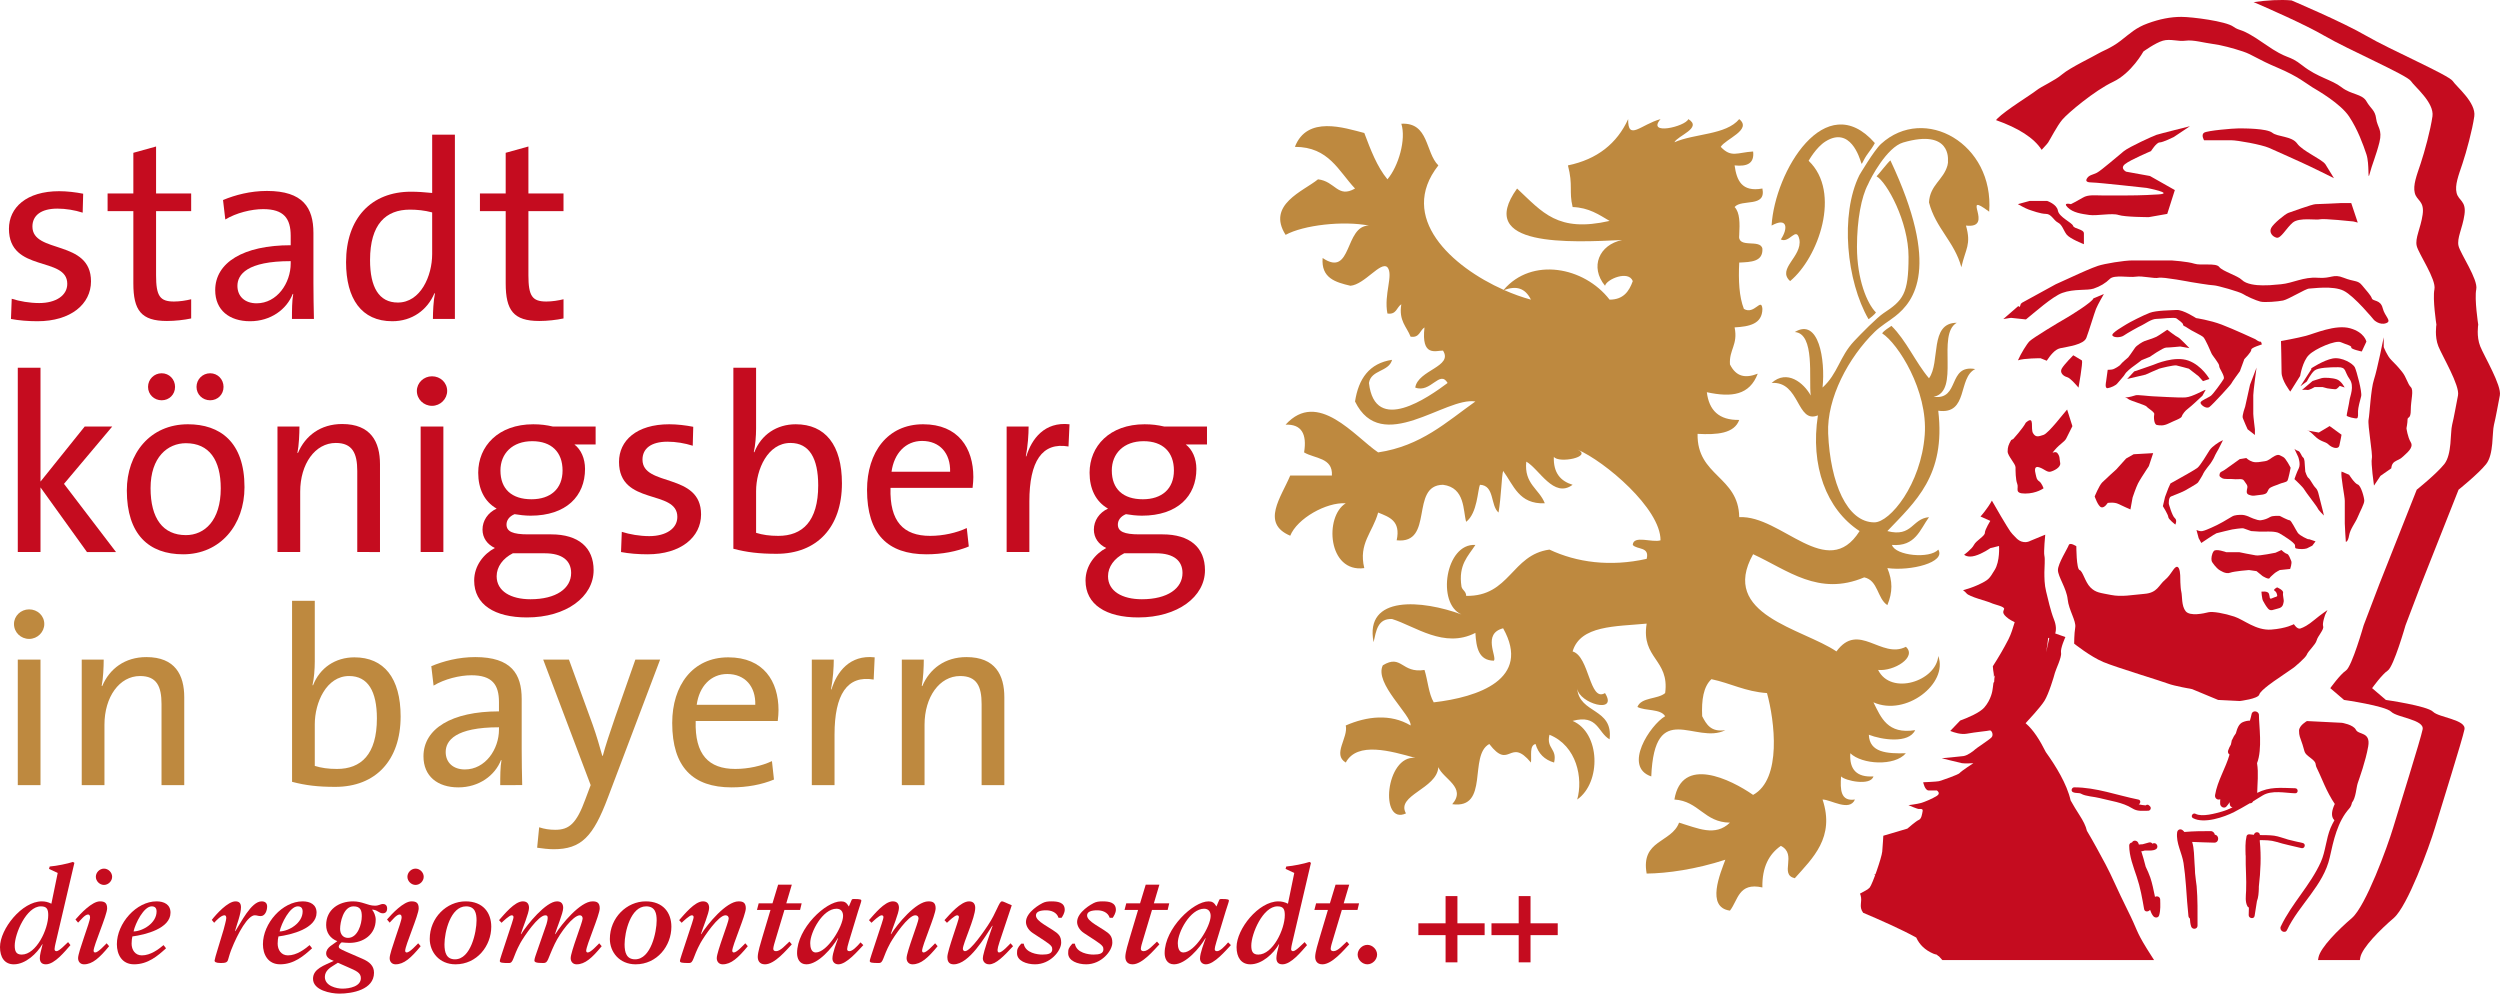 <?xml version="1.0" encoding="utf-8"?>
<!-- Generator: Adobe Illustrator 16.0.0, SVG Export Plug-In . SVG Version: 6.00 Build 0)  -->
<!DOCTYPE svg PUBLIC "-//W3C//DTD SVG 1.1//EN" "http://www.w3.org/Graphics/SVG/1.1/DTD/svg11.dtd">
<svg version="1.1" xmlns="http://www.w3.org/2000/svg" xmlns:xlink="http://www.w3.org/1999/xlink" x="0px" y="0px"
	 width="257.431px" height="102.315px" viewBox="0 0 257.431 102.315" enable-background="new 0 0 257.431 102.315"
	 xml:space="preserve">
<g id="Ebene_1">
</g>
<g id="logo_x5F_kopft">
	<g>
		<path fill="#C50C1F" d="M5.942,89.892l-0.894-0.42l0.068-0.244c0.771-0.067,1.8-0.283,2.396-0.473l0.149,0.094l-1.949,8.324
			c-0.027,0.135-0.095,0.406-0.095,0.555c0,0.136,0.068,0.217,0.203,0.217c0.284,0,0.961-0.73,1.191-0.934l0.244,0.311
			c-0.568,0.637-1.624,1.977-2.531,1.977c-0.487,0-0.623-0.298-0.623-0.65c0-0.297,0.122-0.798,0.284-1.42H4.358
			c-0.555,0.961-1.732,2.07-2.937,2.07C0.474,99.298,0,98.581,0,97.524c0-1.867,2.26-4.709,4.304-4.709
			c0.325,0,0.649,0.066,0.988,0.242L5.942,89.892z M2.233,98.296c1.502,0,2.734-2.598,2.734-4.061c0-0.622-0.149-0.906-0.758-0.906
			c-1.489,0-2.693,2.802-2.693,4.047C1.516,97.931,1.651,98.296,2.233,98.296z"/>
		<path fill="#C50C1F" d="M11.235,97.431c-0.988,1.204-1.719,1.867-2.585,1.867c-0.366,0-0.609-0.258-0.609-0.637
			c0-0.648,1.232-3.722,1.232-4.182c0-0.162-0.041-0.312-0.203-0.312c-0.338,0-0.771,0.596-1.029,0.839l-0.271-0.324
			c0.514-0.596,1.706-1.867,2.518-1.867c0.447,0,0.744,0.121,0.744,0.717c0,0.689-1.394,3.816-1.394,4.371
			c0,0.096,0.054,0.176,0.163,0.176c0.311,0,1.001-0.771,1.177-0.947L11.235,97.431z M10.708,89.444c0.447,0,0.839,0.393,0.839,0.84
			c0,0.446-0.393,0.839-0.839,0.839s-0.839-0.393-0.839-0.839C9.869,89.837,10.261,89.444,10.708,89.444z"/>
		<path fill="#C50C1F" d="M17.097,97.646c-0.853,0.785-1.868,1.651-3.289,1.651c-1.259,0-1.773-1.016-1.773-2.07
			c0-2.152,2.003-4.412,4.087-4.412c0.758,0,1.435,0.311,1.435,1.163c0,1.638-2.599,2.274-3.925,2.45
			c-0.041,0.162-0.081,0.42-0.081,0.744c0,0.637,0.365,1.205,1.056,1.205c0.893,0,1.719-0.623,2.233-1.057L17.097,97.646z
			 M15.622,93.329c-0.813,0-1.692,1.746-1.868,2.585c0.961-0.026,2.369-0.866,2.369-2.058
			C16.122,93.519,15.973,93.329,15.622,93.329z"/>
		<path fill="#C50C1F" d="M23.027,95.725c0.081-0.325,0.271-0.987,0.271-1.177c0-0.123-0.014-0.299-0.189-0.299
			c-0.338,0-0.853,0.541-1.056,0.771l-0.244-0.297c0.46-0.596,1.651-1.908,2.437-1.908c0.419,0,0.568,0.229,0.568,0.608
			c0,0.704-0.433,1.772-0.609,2.437l0.027,0.027c0.542-0.813,1.624-3.072,2.707-3.072c0.365,0,0.568,0.176,0.568,0.527
			c0,0.42-0.203,0.988-0.663,0.988c-0.271,0-0.379-0.082-0.609-0.082c-0.69,0-1.719,1.76-2.436,3.587
			c-0.176,0.446-0.298,1.001-0.366,1.124c-0.122,0.176-0.297,0.203-0.717,0.203c-0.5,0-0.623-0.123-0.623-0.244
			c0-0.068,0.189-0.771,0.271-1.002L23.027,95.725z"/>
		<path fill="#C50C1F" d="M32.137,97.646c-0.853,0.785-1.868,1.651-3.289,1.651c-1.259,0-1.773-1.016-1.773-2.07
			c0-2.152,2.003-4.412,4.087-4.412c0.758,0,1.435,0.311,1.435,1.163c0,1.638-2.599,2.274-3.925,2.45
			c-0.041,0.162-0.081,0.42-0.081,0.744c0,0.637,0.365,1.205,1.056,1.205c0.893,0,1.719-0.623,2.233-1.057L32.137,97.646z
			 M30.662,93.329c-0.813,0-1.692,1.746-1.868,2.585c0.961-0.026,2.369-0.866,2.369-2.058
			C31.162,93.519,31.013,93.329,30.662,93.329z"/>
		<path fill="#C50C1F" d="M37.321,98.729c0.717,0.311,1.191,0.717,1.191,1.435c0,1.745-2.233,2.151-3.56,2.151
			c-0.893,0-2.72-0.338-2.72-1.529c0-1.028,1.137-1.367,2.138-1.84c-0.379-0.136-0.785-0.353-0.785-0.758
			c0-0.65,0.744-0.935,1.15-1.273c-0.731-0.283-1.15-0.879-1.15-1.664c0-1.584,1.299-2.436,2.774-2.436
			c0.46,0,0.853,0.107,1.191,0.216c0.352,0.108,0.65,0.229,1.056,0.229c0.42,0,0.582-0.176,0.812-0.176
			c0.19,0,0.447,0.082,0.447,0.461c0,0.324-0.162,0.5-0.447,0.5c-0.406,0-0.568-0.379-1.109-0.379
			c0.189,0.217,0.379,0.637,0.379,1.029c0,1.516-1.245,2.396-2.707,2.396c-0.271,0-0.542-0.027-0.798-0.054
			c-0.082,0.04-0.298,0.27-0.298,0.445c0,0.137,0.067,0.217,0.785,0.529L37.321,98.729z M34.791,99.136l-0.447,0.283
			c-0.352,0.217-0.893,0.556-0.893,1.178c0,0.947,1.231,1.205,1.8,1.205c0.758,0,1.908-0.23,1.908-1.083
			c0-0.568-0.5-0.758-1.326-1.123L34.791,99.136z M35.833,96.577c1.001,0,1.421-1.421,1.421-2.22c0-0.568-0.108-1.028-0.853-1.028
			c-1.056,0-1.38,1.678-1.38,2.314C35.021,96.185,35.318,96.577,35.833,96.577z"/>
		<path fill="#C50C1F" d="M43.318,97.431c-0.988,1.204-1.719,1.867-2.585,1.867c-0.366,0-0.609-0.258-0.609-0.637
			c0-0.648,1.232-3.722,1.232-4.182c0-0.162-0.041-0.312-0.203-0.312c-0.338,0-0.771,0.596-1.029,0.839l-0.271-0.324
			c0.514-0.596,1.706-1.867,2.518-1.867c0.447,0,0.744,0.121,0.744,0.717c0,0.689-1.394,3.816-1.394,4.371
			c0,0.096,0.054,0.176,0.163,0.176c0.311,0,1.001-0.771,1.177-0.947L43.318,97.431z M42.791,89.444c0.447,0,0.839,0.393,0.839,0.84
			c0,0.446-0.393,0.839-0.839,0.839s-0.839-0.393-0.839-0.839C41.952,89.837,42.344,89.444,42.791,89.444z"/>
		<path fill="#C50C1F" d="M50.587,95.427c0,1.977-1.476,3.871-3.682,3.871c-1.665,0-2.653-1.259-2.653-2.612
			c0-2.192,1.746-3.87,3.695-3.87C49.734,92.815,50.587,93.979,50.587,95.427z M49.071,94.777c0-0.704-0.135-1.448-1.083-1.448
			c-1.597,0-2.22,2.652-2.22,3.912c0,0.852,0.203,1.542,1.083,1.542C48.489,98.783,49.071,95.954,49.071,94.777z"/>
		<path fill="#C50C1F" d="M52.7,95.103c0.081-0.285,0.176-0.528,0.176-0.664c0-0.094-0.041-0.189-0.189-0.189
			c-0.244,0-0.866,0.609-1.042,0.771l-0.257-0.271c0.528-0.582,1.597-1.935,2.45-1.935c0.433,0,0.636,0.242,0.636,0.676
			c0,0.527-0.677,2.111-0.839,2.68l0.027,0.027c0.623-1.016,2.571-3.383,3.695-3.383c0.433,0,0.636,0.242,0.636,0.676
			c0,0.527-0.677,2.111-0.839,2.68l0.027,0.027c0.623-1.016,2.571-3.383,3.83-3.383c0.447,0,0.745,0.121,0.745,0.717
			c0,0.689-1.394,3.816-1.394,4.371c0,0.096,0.054,0.176,0.162,0.176c0.312,0,1.001-0.771,1.178-0.947l0.257,0.299
			c-0.988,1.204-1.719,1.867-2.585,1.867c-0.365,0-0.609-0.258-0.609-0.637c0-0.648,1.231-3.722,1.231-4.073
			c0-0.203-0.108-0.339-0.284-0.339c-0.69,0-2.03,1.773-2.585,2.938c-0.771,1.61-0.663,1.977-1.178,1.977
			c-0.744,0-0.92-0.082-0.92-0.271c0-0.162,0.163-0.623,0.217-0.771l1.029-2.964c0.054-0.163,0.122-0.46,0.122-0.636
			s-0.041-0.271-0.244-0.271c-0.717,0-2.179,2.152-2.571,2.855c-0.813,1.489-0.69,2.059-1.178,2.059
			c-0.677,0-0.934-0.027-0.934-0.203c0-0.123,0.082-0.339,0.19-0.691L52.7,95.103z"/>
		<path fill="#C50C1F" d="M69.134,95.427c0,1.977-1.476,3.871-3.682,3.871c-1.665,0-2.653-1.259-2.653-2.612
			c0-2.192,1.746-3.87,3.695-3.87C68.281,92.815,69.134,93.979,69.134,95.427z M67.618,94.777c0-0.704-0.135-1.448-1.083-1.448
			c-1.597,0-2.22,2.652-2.22,3.912c0,0.852,0.203,1.542,1.083,1.542C67.036,98.783,67.618,95.954,67.618,94.777z"/>
		<path fill="#C50C1F" d="M71.247,95.103c0.081-0.285,0.176-0.528,0.176-0.664c0-0.094-0.041-0.189-0.189-0.189
			c-0.244,0-0.866,0.609-1.042,0.771l-0.257-0.271c0.528-0.582,1.597-1.935,2.45-1.935c0.433,0,0.636,0.242,0.636,0.676
			c0,0.527-0.677,2.111-0.839,2.68l0.027,0.027c0.623-1.016,2.571-3.383,3.844-3.383c0.447,0,0.745,0.121,0.745,0.717
			c0,0.689-1.395,3.816-1.395,4.371c0,0.096,0.054,0.176,0.163,0.176c0.312,0,1.001-0.771,1.178-0.947l0.257,0.299
			c-0.988,1.204-1.719,1.867-2.585,1.867c-0.365,0-0.609-0.258-0.609-0.637c0-0.648,1.231-3.722,1.231-4.073
			c0-0.203-0.108-0.339-0.338-0.339c-0.717,0-2.179,2.152-2.571,2.855c-0.813,1.489-0.69,2.059-1.178,2.059
			c-0.677,0-0.934-0.027-0.934-0.203c0-0.123,0.082-0.339,0.189-0.691L71.247,95.103z"/>
		<path fill="#C50C1F" d="M78.124,93.018h1.421l0.582-1.922h1.408l-0.569,1.922h1.583l-0.162,0.677h-1.611l-0.934,3.113
			c-0.068,0.23-0.217,0.689-0.217,0.893c0,0.136,0.081,0.244,0.284,0.244c0.474,0,1.001-0.663,1.381-0.988l0.244,0.285
			c-0.542,0.568-1.76,2.057-2.761,2.057c-0.596,0-0.745-0.42-0.745-0.771c0-0.474,0.298-1.422,0.46-1.977l0.853-2.855h-1.394
			L78.124,93.018z"/>
		<path fill="#C50C1F" d="M87.409,96.97c-0.122,0.393-0.176,0.663-0.176,0.758c0,0.122,0.054,0.217,0.23,0.217
			c0.312,0,0.745-0.434,1.15-0.906l0.284,0.283c-0.542,0.568-1.719,1.977-2.571,1.977c-0.352,0-0.609-0.23-0.609-0.609
			c0-0.541,0.42-1.624,0.582-2.057l-0.027-0.027c-0.555,0.975-2.017,2.693-3.235,2.693c-0.731,0-0.961-0.623-0.961-1.15
			c0-2.559,2.951-5.332,4.521-5.332c0.379,0,0.568,0.121,0.812,0.527l0.271-0.637c0.041-0.107,0.068-0.135,0.271-0.135
			c0.677,0,0.744,0.067,0.744,0.176c0,0.081-0.189,0.623-0.338,1.096L87.409,96.97z M83.999,98.079c1.191,0,2.815-2.693,2.815-3.762
			c0-0.42-0.203-0.744-0.676-0.744c-1.421,0-2.707,2.408-2.707,3.545C83.43,97.552,83.539,98.079,83.999,98.079z"/>
		<path fill="#C50C1F" d="M90.794,95.103c0.081-0.285,0.176-0.528,0.176-0.664c0-0.094-0.041-0.189-0.189-0.189
			c-0.244,0-0.866,0.609-1.042,0.771l-0.257-0.271c0.528-0.582,1.597-1.935,2.45-1.935c0.433,0,0.636,0.242,0.636,0.676
			c0,0.527-0.677,2.111-0.839,2.68l0.027,0.027c0.623-1.016,2.571-3.383,3.844-3.383c0.447,0,0.745,0.121,0.745,0.717
			c0,0.689-1.395,3.816-1.395,4.371c0,0.096,0.054,0.176,0.163,0.176c0.312,0,1.001-0.771,1.178-0.947l0.257,0.299
			c-0.988,1.204-1.719,1.867-2.585,1.867c-0.365,0-0.609-0.258-0.609-0.637c0-0.648,1.231-3.722,1.231-4.073
			c0-0.203-0.108-0.339-0.338-0.339c-0.717,0-2.179,2.152-2.571,2.855c-0.813,1.489-0.69,2.059-1.178,2.059
			c-0.677,0-0.934-0.027-0.934-0.203c0-0.123,0.082-0.339,0.189-0.691L90.794,95.103z"/>
		<path fill="#C50C1F" d="M102.923,96.997c-0.135,0.393-0.203,0.703-0.203,0.813c0,0.189,0.054,0.27,0.163,0.27
			c0.312,0,1.001-0.771,1.178-0.947l0.257,0.299c-0.947,1.027-1.773,1.867-2.45,1.867c-0.46,0-0.663-0.324-0.663-0.623
			c0-0.23,0.108-0.785,1.001-3.329l-0.027-0.027c-0.731,1.124-2.382,3.979-3.979,3.979c-0.555,0-0.649-0.406-0.649-0.744
			c0-0.678,1.191-3.79,1.191-4.115c0-0.094-0.041-0.189-0.189-0.189c-0.244,0-0.866,0.609-1.042,0.771l-0.257-0.271
			c0.528-0.582,1.678-1.935,2.531-1.935c0.433,0,0.636,0.242,0.636,0.676c0,1.002-1.272,3.668-1.272,4.209
			c0,0.122,0.081,0.244,0.216,0.244c0.596,0,2.084-2.246,2.342-2.626c0.92-1.366,1.164-2.503,1.461-2.503
			c0.108,0,0.23,0.066,0.338,0.107l0.677,0.298L102.923,96.997z"/>
		<path fill="#C50C1F" d="M109.001,94.507c-0.189-0.582-0.771-0.771-1.286-0.771c-0.623,0-1.042,0.148-1.042,0.527
			c0,0.312,0.325,0.609,0.826,0.934l0.92,0.582c0.568,0.365,0.853,0.609,0.853,1.286c0,0.853-1.124,2.233-2.693,2.233
			c-0.866,0-1.854-0.352-1.854-1.137c0-0.406,0.041-0.555,0.433-0.988h0.257c0.163,0.975,1.448,1.123,1.908,1.123
			c0.623,0,1.029-0.107,1.029-0.541c0-0.244-0.041-0.393-0.826-0.906l-1.177-0.771c-0.501-0.326-0.704-0.799-0.704-1.138
			c0-1.042,1.557-1.882,1.706-1.948c0.271-0.136,0.514-0.176,0.907-0.176c0.623,0,1.38,0.08,1.38,0.865
			c0,0.312-0.203,0.65-0.325,0.826H109.001z"/>
		<path fill="#C50C1F" d="M114.268,94.507c-0.189-0.582-0.771-0.771-1.286-0.771c-0.623,0-1.042,0.148-1.042,0.527
			c0,0.312,0.325,0.609,0.826,0.934l0.92,0.582c0.568,0.365,0.853,0.609,0.853,1.286c0,0.853-1.124,2.233-2.693,2.233
			c-0.866,0-1.854-0.352-1.854-1.137c0-0.406,0.041-0.555,0.433-0.988h0.257c0.163,0.975,1.448,1.123,1.908,1.123
			c0.623,0,1.029-0.107,1.029-0.541c0-0.244-0.041-0.393-0.826-0.906l-1.177-0.771c-0.501-0.326-0.704-0.799-0.704-1.138
			c0-1.042,1.557-1.882,1.706-1.948c0.271-0.136,0.514-0.176,0.907-0.176c0.623,0,1.38,0.08,1.38,0.865
			c0,0.312-0.203,0.65-0.325,0.826H114.268z"/>
		<path fill="#C50C1F" d="M115.974,93.018h1.421l0.582-1.922h1.408l-0.569,1.922h1.583l-0.162,0.677h-1.611l-0.934,3.113
			c-0.068,0.23-0.217,0.689-0.217,0.893c0,0.136,0.081,0.244,0.284,0.244c0.474,0,1.001-0.663,1.381-0.988l0.244,0.285
			c-0.542,0.568-1.76,2.057-2.761,2.057c-0.596,0-0.745-0.42-0.745-0.771c0-0.474,0.298-1.422,0.46-1.977l0.853-2.855h-1.394
			L115.974,93.018z"/>
		<path fill="#C50C1F" d="M125.26,96.97c-0.122,0.393-0.176,0.663-0.176,0.758c0,0.122,0.054,0.217,0.23,0.217
			c0.312,0,0.745-0.434,1.15-0.906l0.284,0.283c-0.542,0.568-1.719,1.977-2.571,1.977c-0.352,0-0.609-0.23-0.609-0.609
			c0-0.541,0.42-1.624,0.582-2.057l-0.027-0.027c-0.555,0.975-2.017,2.693-3.235,2.693c-0.731,0-0.961-0.623-0.961-1.15
			c0-2.559,2.951-5.332,4.521-5.332c0.379,0,0.568,0.121,0.812,0.527l0.271-0.637c0.041-0.107,0.068-0.135,0.271-0.135
			c0.677,0,0.744,0.067,0.744,0.176c0,0.081-0.189,0.623-0.338,1.096L125.26,96.97z M121.849,98.079
			c1.191,0,2.815-2.693,2.815-3.762c0-0.42-0.203-0.744-0.676-0.744c-1.421,0-2.707,2.408-2.707,3.545
			C121.281,97.552,121.389,98.079,121.849,98.079z"/>
		<path fill="#C50C1F" d="M133.274,89.892l-0.894-0.42l0.068-0.244c0.771-0.067,1.8-0.283,2.396-0.473l0.149,0.094l-1.949,8.324
			c-0.027,0.135-0.095,0.406-0.095,0.555c0,0.136,0.068,0.217,0.203,0.217c0.284,0,0.961-0.73,1.191-0.934l0.244,0.311
			c-0.568,0.637-1.624,1.977-2.531,1.977c-0.487,0-0.623-0.298-0.623-0.65c0-0.297,0.122-0.798,0.284-1.42h-0.027
			c-0.555,0.961-1.732,2.07-2.937,2.07c-0.948,0-1.421-0.717-1.421-1.773c0-1.867,2.26-4.709,4.304-4.709
			c0.325,0,0.649,0.066,0.988,0.242L133.274,89.892z M129.565,98.296c1.502,0,2.734-2.598,2.734-4.061
			c0-0.622-0.149-0.906-0.758-0.906c-1.489,0-2.693,2.802-2.693,4.047C128.848,97.931,128.983,98.296,129.565,98.296z"/>
		<path fill="#C50C1F" d="M135.522,93.018h1.421l0.582-1.922h1.408l-0.569,1.922h1.583l-0.162,0.677h-1.611l-0.934,3.113
			c-0.068,0.23-0.217,0.689-0.217,0.893c0,0.136,0.081,0.244,0.284,0.244c0.474,0,1.001-0.663,1.381-0.988l0.244,0.285
			c-0.542,0.568-1.76,2.057-2.761,2.057c-0.596,0-0.745-0.42-0.745-0.771c0-0.474,0.298-1.422,0.46-1.977l0.853-2.855h-1.394
			L135.522,93.018z"/>
		<path fill="#C50C1F" d="M141.803,98.296c0,0.528-0.474,1.002-1.002,1.002c-0.527,0-1.001-0.474-1.001-1.002
			c0-0.527,0.474-1.002,1.001-1.002C141.329,97.294,141.803,97.769,141.803,98.296z"/>
		<path fill="#C50C1F" d="M148.855,92.273h1.219v2.802h2.802v1.218h-2.802v2.802h-1.219v-2.802h-2.801v-1.218h2.801V92.273z"/>
		<path fill="#C50C1F" d="M156.383,92.273h1.219v2.802h2.801v1.218h-2.801v2.802h-1.219v-2.802h-2.801v-1.218h2.801V92.273z"/>
	</g>
	<g>
		<path fill="#C50C1F" d="M3.859,33.078c-0.962,0-1.924-0.078-2.73-0.234l0.078-2.08c0.806,0.26,1.846,0.442,2.834,0.442
			c1.716,0,2.886-0.78,2.886-1.976c0-2.886-6.006-1.118-6.006-5.668c0-2.184,1.794-3.874,5.174-3.874c0.78,0,1.69,0.104,2.47,0.26
			l-0.052,1.95c-0.806-0.26-1.742-0.416-2.601-0.416c-1.716,0-2.574,0.728-2.574,1.846c0,2.834,6.032,1.3,6.032,5.643
			C9.371,31.31,7.291,33.078,3.859,33.078z"/>
		<path fill="#C50C1F" d="M17.189,33.052c-2.652,0-3.458-1.092-3.458-3.874v-7.437h-2.652v-1.82h2.652v-4.186l2.34-0.65v4.836h3.614
			v1.82h-3.614v6.604c0,2.132,0.39,2.704,1.846,2.704c0.598,0,1.248-0.104,1.769-0.234v1.977
			C18.957,32.948,18.021,33.052,17.189,33.052z"/>
		<path fill="#C50C1F" d="M30.064,32.844c0-0.91,0-1.846,0.13-2.574h-0.052c-0.624,1.586-2.262,2.808-4.394,2.808
			s-3.588-1.144-3.588-3.198c0-2.834,2.886-4.628,7.774-4.628V24.29c0-1.794-0.702-2.756-2.834-2.756c-1.222,0-2.782,0.39-3.9,1.066
			l-0.234-2.002c1.248-0.52,2.808-0.936,4.524-0.936c3.718,0,4.784,1.742,4.784,4.316v5.148c0,1.222,0.026,2.6,0.052,3.718H30.064z
			 M29.934,26.89c-4.498,0-5.486,1.378-5.486,2.548c0,1.092,0.78,1.794,1.976,1.794c2.106,0,3.51-2.08,3.51-4.108V26.89z"/>
		<path fill="#C50C1F" d="M44.579,32.844c0-0.728,0.052-1.872,0.208-2.626l-0.052-0.026c-0.728,1.742-2.314,2.886-4.342,2.886
			c-3.172,0-4.758-2.314-4.758-6.084c0-4.524,2.6-7.254,6.682-7.254c0.702,0,1.404,0.052,2.185,0.13v-6.006h2.34v18.98H44.579z
			 M44.501,21.872c-0.78-0.208-1.561-0.286-2.288-0.286c-2.47,0-4.108,1.482-4.108,5.2c0,2.782,0.91,4.368,2.86,4.368
			c2.34,0,3.536-2.73,3.536-4.992V21.872z"/>
		<path fill="#C50C1F" d="M55.531,33.052c-2.652,0-3.458-1.092-3.458-3.874v-7.437H49.42v-1.82h2.652v-4.186l2.34-0.65v4.836h3.614
			v1.82h-3.614v6.604c0,2.132,0.39,2.704,1.846,2.704c0.598,0,1.248-0.104,1.769-0.234v1.977
			C57.298,32.948,56.363,33.052,55.531,33.052z"/>
		<path fill="#C50C1F" d="M8.955,56.844l-4.784-6.656v6.656h-2.34v-18.98h2.34V49.59l4.55-5.668h2.834l-4.966,5.902l5.356,7.021
			H8.955z"/>
		<path fill="#C50C1F" d="M18.858,57.078c-3.51,0-5.798-2.028-5.798-6.578c0-3.796,2.392-6.812,6.292-6.812
			c3.302,0,5.824,1.82,5.824,6.474C25.176,54.062,22.68,57.078,18.858,57.078z M16.648,41.218c-0.78,0-1.404-0.598-1.404-1.378
			c0-0.78,0.624-1.404,1.404-1.404c0.78,0,1.378,0.624,1.378,1.404C18.026,40.62,17.428,41.218,16.648,41.218z M19.144,45.638
			c-1.872,0-3.64,1.43-3.64,4.628c0,3.12,1.274,4.836,3.64,4.836c1.924,0,3.588-1.508,3.588-4.81
			C22.732,47.354,21.536,45.638,19.144,45.638z M21.64,41.218c-0.78,0-1.404-0.598-1.404-1.378c0-0.78,0.624-1.404,1.404-1.404
			c0.78,0,1.378,0.624,1.378,1.404C23.018,40.62,22.42,41.218,21.64,41.218z"/>
		<path fill="#C50C1F" d="M36.788,56.844v-8.346c0-1.82-0.494-2.886-2.21-2.886c-2.132,0-3.666,2.158-3.666,5.018v6.214h-2.34
			V43.922h2.262c0,0.754-0.052,1.95-0.208,2.704l0.052,0.026c0.754-1.794,2.34-2.99,4.55-2.99c2.964,0,3.9,1.846,3.9,4.134v9.048
			H36.788z"/>
		<path fill="#C50C1F" d="M44.486,41.79c-0.858,0-1.561-0.676-1.561-1.534c0-0.832,0.702-1.508,1.561-1.508
			c0.858,0,1.56,0.65,1.56,1.508C46.045,41.087,45.344,41.79,44.486,41.79z M43.315,56.844V43.922h2.34v12.922H43.315z"/>
		<path fill="#C50C1F" d="M54.261,63.579c-3.328,0-5.434-1.326-5.434-3.796c0-1.534,0.988-2.756,2.132-3.354
			c-0.78-0.364-1.274-1.04-1.274-1.898c0-0.91,0.546-1.742,1.456-2.158c-1.274-0.728-1.898-2.054-1.898-3.692
			c0-2.73,2.054-4.992,5.668-4.992c0.754,0,1.352,0.078,2.028,0.234h4.394v1.846H59.15c0.676,0.52,1.092,1.43,1.092,2.522
			c0,2.782-1.924,4.81-5.616,4.81c-0.546,0-1.196-0.078-1.638-0.156c-0.572,0.234-0.832,0.65-0.832,1.066
			c0,0.728,0.65,1.014,2.21,1.014h2.392c2.809,0,4.368,1.353,4.368,3.692C61.125,61.446,58.318,63.579,54.261,63.579z
			 M56.107,56.974h-3.302c-1.014,0.52-1.664,1.378-1.664,2.366c0,1.534,1.456,2.366,3.484,2.366c2.652,0,4.186-1.118,4.186-2.704
			C58.812,57.754,57.928,56.974,56.107,56.974z M54.808,45.43c-2.054,0-3.276,1.274-3.276,3.016c0,1.924,1.17,2.964,3.198,2.964
			c1.95,0,3.198-1.066,3.198-2.964C57.928,46.548,56.784,45.43,54.808,45.43z"/>
		<path fill="#C50C1F" d="M66.679,57.078c-0.962,0-1.924-0.078-2.73-0.234l0.078-2.08c0.806,0.26,1.846,0.442,2.834,0.442
			c1.716,0,2.886-0.78,2.886-1.976c0-2.886-6.006-1.118-6.006-5.668c0-2.184,1.794-3.874,5.174-3.874c0.78,0,1.69,0.104,2.47,0.26
			l-0.052,1.95c-0.806-0.26-1.742-0.416-2.601-0.416c-1.716,0-2.574,0.728-2.574,1.846c0,2.834,6.032,1.3,6.032,5.643
			C72.191,55.31,70.111,57.078,66.679,57.078z"/>
		<path fill="#C50C1F" d="M79.962,57.026c-1.794,0-3.068-0.156-4.446-0.52V37.864h2.34v6.266c0,0.754-0.078,1.768-0.234,2.418
			l0.052,0.026c0.702-1.82,2.314-2.886,4.264-2.886c3.042,0,4.758,2.132,4.758,6.084C86.697,54.296,84.123,57.026,79.962,57.026z
			 M81.393,45.612c-2.34,0-3.536,2.73-3.536,4.966v4.29c0.676,0.208,1.378,0.312,2.288,0.312c2.47,0,4.108-1.482,4.108-5.2
			C84.252,47.198,83.342,45.612,81.393,45.612z"/>
		<path fill="#C50C1F" d="M100.149,50.24h-8.45c-0.104,3.458,1.326,4.94,4.082,4.94c1.326,0,2.73-0.312,3.77-0.806l0.208,1.898
			c-1.248,0.521-2.756,0.806-4.368,0.806c-3.978,0-6.11-2.08-6.11-6.63c0-3.874,2.106-6.76,5.772-6.76
			c3.64,0,5.174,2.47,5.174,5.434C100.227,49.434,100.201,49.798,100.149,50.24z M94.949,45.404c-1.69,0-2.886,1.274-3.146,3.172
			h6.032C97.887,46.678,96.769,45.404,94.949,45.404z"/>
		<path fill="#C50C1F" d="M110.026,45.976c-2.73-0.468-4.03,1.534-4.03,5.668v5.2h-2.34V43.922h2.262
			c0,0.806-0.078,2.002-0.286,3.068h0.052c0.546-1.794,1.872-3.588,4.446-3.302L110.026,45.976z"/>
		<path fill="#C50C1F" d="M117.215,63.579c-3.328,0-5.435-1.326-5.435-3.796c0-1.534,0.988-2.756,2.132-3.354
			c-0.78-0.364-1.274-1.04-1.274-1.898c0-0.91,0.546-1.742,1.456-2.158c-1.274-0.728-1.898-2.054-1.898-3.692
			c0-2.73,2.054-4.992,5.668-4.992c0.754,0,1.352,0.078,2.028,0.234h4.395v1.846h-2.185c0.676,0.52,1.092,1.43,1.092,2.522
			c0,2.782-1.924,4.81-5.616,4.81c-0.546,0-1.196-0.078-1.638-0.156c-0.572,0.234-0.832,0.65-0.832,1.066
			c0,0.728,0.65,1.014,2.21,1.014h2.393c2.808,0,4.368,1.353,4.368,3.692C124.08,61.446,121.271,63.579,117.215,63.579z
			 M119.061,56.974h-3.302c-1.014,0.52-1.664,1.378-1.664,2.366c0,1.534,1.456,2.366,3.484,2.366c2.652,0,4.186-1.118,4.186-2.704
			C121.765,57.754,120.881,56.974,119.061,56.974z M117.761,45.43c-2.054,0-3.276,1.274-3.276,3.016c0,1.924,1.17,2.964,3.198,2.964
			c1.95,0,3.198-1.066,3.198-2.964C120.881,46.548,119.737,45.43,117.761,45.43z"/>
		<path fill="#BE893F" d="M3,65.79c-0.858,0-1.56-0.676-1.56-1.534c0-0.832,0.702-1.508,1.56-1.508c0.858,0,1.561,0.65,1.561,1.508
			C4.561,65.087,3.859,65.79,3,65.79z M1.831,80.844V67.922h2.34v12.922H1.831z"/>
		<path fill="#BE893F" d="M16.632,80.844v-8.346c0-1.82-0.494-2.886-2.21-2.886c-2.132,0-3.666,2.158-3.666,5.018v6.214h-2.34
			V67.922h2.262c0,0.754-0.052,1.95-0.208,2.704l0.052,0.026c0.754-1.794,2.34-2.99,4.55-2.99c2.964,0,3.9,1.846,3.9,4.134v9.048
			H16.632z"/>
		<path fill="#BE893F" d="M34.52,81.026c-1.794,0-3.068-0.156-4.446-0.52V61.864h2.34v6.266c0,0.754-0.078,1.768-0.234,2.418
			l0.052,0.026c0.702-1.82,2.314-2.886,4.264-2.886c3.042,0,4.758,2.132,4.758,6.084C41.254,78.296,38.68,81.026,34.52,81.026z
			 M35.95,69.612c-2.34,0-3.536,2.73-3.536,4.966v4.29c0.676,0.208,1.378,0.312,2.288,0.312c2.47,0,4.108-1.482,4.108-5.2
			C38.81,71.198,37.9,69.612,35.95,69.612z"/>
		<path fill="#BE893F" d="M51.51,80.844c0-0.91,0-1.846,0.13-2.574h-0.052c-0.624,1.586-2.262,2.808-4.394,2.808
			s-3.588-1.144-3.588-3.198c0-2.834,2.886-4.628,7.774-4.628V72.29c0-1.794-0.702-2.756-2.834-2.756c-1.222,0-2.782,0.39-3.9,1.066
			l-0.234-2.002c1.248-0.52,2.808-0.936,4.524-0.936c3.718,0,4.784,1.742,4.784,4.316v5.148c0,1.222,0.026,2.6,0.052,3.718H51.51z
			 M51.38,74.89c-4.498,0-5.486,1.378-5.486,2.548c0,1.092,0.78,1.794,1.977,1.794c2.106,0,3.51-2.08,3.51-4.108V74.89z"/>
		<path fill="#BE893F" d="M62.591,82.144c-1.508,4.004-2.73,5.304-5.59,5.304c-0.494,0-1.17-0.078-1.69-0.156l0.208-2.105
			c0.546,0.182,1.066,0.26,1.664,0.26c1.43,0,2.184-0.65,3.094-3.146l0.546-1.456l-4.888-12.922h2.652l2.444,6.708
			c0.416,1.17,0.702,2.184,0.988,3.198h0.052c0.234-0.91,0.78-2.548,1.274-3.978l2.08-5.928h2.548L62.591,82.144z"/>
		<path fill="#BE893F" d="M80.087,74.24h-8.45c-0.104,3.458,1.326,4.94,4.082,4.94c1.326,0,2.73-0.312,3.77-0.806l0.208,1.898
			c-1.248,0.521-2.756,0.806-4.368,0.806c-3.978,0-6.11-2.08-6.11-6.63c0-3.874,2.106-6.76,5.772-6.76
			c3.64,0,5.174,2.47,5.174,5.434C80.166,73.434,80.139,73.798,80.087,74.24z M74.887,69.404c-1.69,0-2.886,1.274-3.146,3.172h6.032
			C77.825,70.678,76.707,69.404,74.887,69.404z"/>
		<path fill="#BE893F" d="M89.964,69.976c-2.73-0.468-4.03,1.534-4.03,5.668v5.2h-2.34V67.922h2.262
			c0,0.806-0.078,2.002-0.286,3.068h0.052c0.546-1.794,1.872-3.588,4.446-3.302L89.964,69.976z"/>
		<path fill="#BE893F" d="M101.079,80.844v-8.346c0-1.82-0.494-2.886-2.21-2.886c-2.132,0-3.666,2.158-3.666,5.018v6.214h-2.34
			V67.922h2.262c0,0.754-0.052,1.95-0.208,2.704l0.052,0.026c0.754-1.794,2.34-2.99,4.55-2.99c2.964,0,3.9,1.846,3.9,4.134v9.048
			H101.079z"/>
	</g>
	<path fill="#C50C1F" d="M255.392,35.655c-0.405-1.011-0.203-2.226-0.203-2.226s-0.405-2.631-0.202-3.643
		c0.202-1.011-1.62-3.641-1.822-4.451c-0.2-0.81,0.406-1.821,0.607-3.238c0.203-1.415-0.607-1.415-0.808-2.225
		c-0.203-0.809,0.2-1.822,0.606-3.035c0.404-1.214,1.011-3.44,1.213-4.855c0.203-1.417-1.819-3.037-2.226-3.643
		s-6.475-3.237-8.901-4.654c-2.428-1.416-7.69-3.641-7.69-3.641c-1.151-0.105-2.506-0.019-3.906,0.172
		c1.272,0.547,5.264,2.289,7.288,3.469c2.428,1.417,8.496,4.047,8.902,4.654c0.405,0.606,2.429,2.226,2.226,3.643
		c-0.203,1.415-0.809,3.641-1.214,4.855c-0.404,1.213-0.809,2.227-0.606,3.035c0.202,0.81,1.012,0.81,0.809,2.225
		c-0.202,1.417-0.809,2.429-0.606,3.238c0.201,0.81,2.023,3.44,1.821,4.451c-0.203,1.012,0.202,3.643,0.202,3.643
		s-0.202,1.214,0.201,2.226c0.406,1.012,2.227,4.046,2.024,5.059c-0.203,1.012-0.405,2.224-0.606,3.034
		c-0.203,0.811,0,3.035-0.81,4.048c-0.81,1.01-2.833,2.63-2.833,2.63l-3.845,9.711l-1.619,4.25c0,0-1.213,4.248-1.819,4.654
		c-0.608,0.404-1.619,1.82-1.619,1.82l1.416,1.213c0,0,4.25,0.607,4.854,1.214c0.608,0.607,3.441,0.81,3.238,1.821
		c-0.202,1.012-2.428,8.093-3.033,10.118c-0.608,2.023-2.834,8.092-4.25,9.305c-1.415,1.215-3.235,3.037-3.439,4.047
		c-0.011,0.065-0.028,0.16-0.049,0.279h4.309c0.019-0.119,0.036-0.214,0.047-0.279c0.206-1.01,2.024-2.832,3.44-4.047
		c1.417-1.213,3.642-7.281,4.249-9.305c0.606-2.024,2.833-9.105,3.034-10.118c0.203-1.011-2.63-1.214-3.237-1.821
		c-0.606-0.606-4.855-1.214-4.855-1.214l-1.417-1.213c0,0,1.012-1.417,1.62-1.82c0.606-0.406,1.821-4.654,1.821-4.654l1.617-4.25
		l3.844-9.711c0,0,2.024-1.62,2.834-2.63c0.81-1.013,0.606-3.237,0.81-4.048c0.203-0.81,0.404-2.022,0.607-3.034
		C257.616,39.702,255.795,36.667,255.392,35.655z"/>
	<path fill="#C50C1F" d="M247.8,44.098c0,0,0.111-0.559,0.111-0.894c0-0.334,0.334,0,0.334-1.004c0-1.003,0.336-2.007,0-2.34
		c-0.334-0.336-0.445-1.004-0.891-1.561c-0.447-0.557-0.667-0.78-1.114-1.226c-0.446-0.445-0.781-1.337-0.781-1.337v-1.005
		c0,0-0.668,3.348-1.003,4.348c-0.333,1.003-0.442,3.567-0.557,4.125c-0.111,0.558,0.446,3.566,0.335,4.012s0.222,2.787,0.222,2.787
		l0.669-1.001l1.115-0.781c0,0,0-0.445,0.333-0.668c0.334-0.224,0.559-0.224,0.893-0.557c0.334-0.333,1.115-0.892,0.779-1.449
		C247.911,44.988,247.8,44.098,247.8,44.098z"/>
	<path fill="#C50C1F" d="M241.557,55.8c0,0,0.227,0,0.336-0.668c0.112-0.668,0.669-1.337,0.891-1.895
		c0.227-0.558,0.671-1.34,0.671-1.673c0-0.334-0.337-1.562-0.671-1.674c-0.333-0.109-0.891-1.002-0.891-1.002l-0.78-0.332
		c-0.112,0.445,0.335,2.562,0.335,3.008c0,0.446,0,2.007,0,2.342C241.447,54.24,241.557,55.8,241.557,55.8z"/>
	<path fill="#C50C1F" d="M241.995,33.803c-1.491-0.418-3.647,0.54-4.545,0.778c-0.897,0.238-2.571,0.538-2.571,0.538
		s0.06,2.393,0.06,3.229c0,0.837,0.897,1.975,0.897,1.975l1.016-1.614c0,0,0.24-1.496,0.898-2.156
		c0.656-0.657,2.754-1.555,3.291-1.315c0.536,0.239,1.136,0.359,1.076,0.539c-0.059,0.181,1.079,0.418,1.079,0.418l0.477-1.017
		C243.673,35.179,243.493,34.221,241.995,33.803z"/>
	<path fill="#C50C1F" d="M237.546,39.275c0,0,0.418-0.833,0.794-1.127c0.376-0.294,1.548-0.335,2.426-0.335
		c0.875,0,0.627,0.458,1.171,1.211c0.54,0.753,0.039,1.8,0,2.173c-0.044,0.377-0.296,1.465-0.296,1.59
		c0,0.125,0.88,0.333,1.048,0.291c0.166-0.041,0.123-0.46,0.123-0.751c0-0.293,0.203-1.105,0.323-1.525
		c0.117-0.417-0.478-2.632-0.658-2.989c-0.181-0.36-1.317-1.079-2.275-0.899c-0.953,0.182-2.213,1.019-2.213,1.019l0.018,0.089
		l-1.129,1.756L237.546,39.275z"/>
	<path fill="#C50C1F" d="M240.639,39.067c-0.462-0.167-1.296-0.21-1.587-0.125c-0.297,0.082-0.921,0.291-0.921,0.291l-0.545,0.46
		l-0.541,0.46c0,0,0.334-0.041,0.541,0c0.211,0.04,0.754-0.293,0.754-0.293h0.835l0.462,0.125c0,0,0.794,0.127,0.917,0.082
		c0.127-0.042,0.377-0.332,0.377-0.332l0.503,0.165C241.434,39.9,241.097,39.233,240.639,39.067z"/>
	<path fill="#C50C1F" d="M232.74,35.179c-0.128,0.04-0.505-0.251-0.505-0.251s-2.258-1.045-3.469-1.505
		c-1.211-0.459-2.631-0.669-2.631-0.669s-1.34-0.878-2.008-0.835c-0.669,0.041-2.092,0.041-2.761,0.292
		c-0.667,0.251-2.131,1.002-2.383,1.169c-0.247,0.167-1.629,0.92-1.462,1.171c0.168,0.251,0.879,0.209,1.171,0
		c0.291-0.208,1.547-0.92,1.838-1.044c0.292-0.127,1.003-0.668,1.505-0.668s1.881-0.21,2.092-0.042
		c0.207,0.167,0.668,0.458,0.668,0.625s0.166,0.125,0.502,0.376c0.333,0.25,1.376,0.712,1.589,0.921
		c0.21,0.208,0.751,1.462,0.836,1.671c0.083,0.209,0.835,1.087,0.794,1.297c-0.042,0.207,0.625,1.042,0.46,1.336
		c-0.168,0.295-1.042,1.504-1.296,1.715c-0.253,0.208-1.048,0.5-1.087,0.709c-0.042,0.21,0.584,0.711,0.919,0.46
		c0.336-0.25,2.216-2.298,2.259-2.424c0.041-0.126,0.875-1.255,0.875-1.255l0.459-1.253c0,0,0.756-0.751,0.713-0.962
		c-0.042-0.208,1.086-0.542,1.086-0.542S232.863,35.138,232.74,35.179z"/>
	<path fill="#C50C1F" d="M222.329,37.966c0.167-0.056,1.506-0.391,1.784-0.336c0.28,0.058,1.28,0.336,1.28,0.336l1.006,0.781
		l0.446,0.5l0.667-0.223c0,0-0.78-1.394-2.172-1.894c-1.395-0.501-3.348,0.333-3.623,0.445c-0.281,0.113-1.95,0.67-1.95,0.67
		l-0.726,0.778l1.893-0.446C220.935,38.578,222.162,38.021,222.329,37.966z"/>
	<path fill="#C50C1F" d="M222.105,43.762c0.336,0.055,0.67,0.11,1.227-0.166c0.557-0.281,1.283-0.503,1.339-0.727
		c0.056-0.223,0.39-0.612,0.557-0.723c0.166-0.113,0.78-0.671,0.78-0.671l0.78-0.724l0.335-0.612c-0.166,0-1.34,0.725-2.063,0.782
		c-0.726,0.055-3.067-0.112-3.343-0.112c-0.281,0-1.618-0.168-1.785-0.112c-0.165,0.055-0.727,0.224-1.003,0.224
		c-0.278,0,0.055,0,0.223,0.166c0.167,0.167,1.782,0.613,1.896,0.781c0.111,0.167,0.836,0.557,0.78,0.779
		C221.771,42.87,221.771,43.706,222.105,43.762z"/>
	<path fill="#C50C1F" d="M216.867,39.303c0,0-0.167,0.723,0.168,0.667c0.335-0.054,0.839-0.277,1.003-0.499
		c0.168-0.225,0.667-0.727,0.78-0.951c0.111-0.221,0.669-0.666,0.834-0.778c0.171-0.113,0.894-0.669,0.894-0.669l0.837-0.333
		c0,0,1.337-0.949,1.67-0.949c0.336,0,1.451-0.11,1.451-0.11l0.947,0.167c0,0-1.005-1.058-1.171-1.116
		c-0.167-0.054-1.115-0.778-1.115-0.778s-0.891,0.613-1.114,0.724c-0.223,0.113-1.06,0.391-1.228,0.447
		c-0.164,0.055-0.835,0.444-1,0.723c-0.171,0.279-0.671,0.948-0.671,0.948s-0.67,0.557-0.781,0.724
		c-0.109,0.169-0.61,0.445-0.778,0.501c-0.168,0.058-0.558,0.058-0.558,0.058L216.867,39.303z"/>
	<path fill="#C50C1F" d="M235.093,47.05c-0.278-0.11-0.39-0.333-0.836-0.11c-0.446,0.223-0.614,0.5-1.058,0.555
		c-0.447,0.057-0.838,0.167-1.227,0.057c-0.39-0.112-0.67-0.389-0.67-0.389l-0.668,0.111c0,0-1.341,0.947-1.562,1.115
		c-0.224,0.168-0.447,0.168-0.5,0.388c-0.057,0.225-0.057,0.281,0.222,0.448c0.278,0.167,0.781,0.057,1.225,0.112
		c0.449,0.055,0.894-0.112,1.06,0.167c0.168,0.277,0.391,0.444,0.334,0.724c-0.055,0.278-0.166,0.614,0.17,0.723
		c0.332,0.113,0.39,0.113,0.778,0.057c0.391-0.057,0.892-0.058,1.061-0.279c0.166-0.223,0.11-0.39,0.445-0.558
		s0.613-0.222,0.836-0.333c0.223-0.113,0.725-0.167,0.835-0.333c0.112-0.167,0.334-1.338,0.334-1.338S235.372,47.161,235.093,47.05z
		"/>
	<path fill="#C50C1F" d="M235.763,53.572c-0.167,0-1.005-0.446-1.005-0.446s-0.723-0.057-1.001,0.112
		c-0.281,0.167-0.558,0.277-0.948,0.334c-0.39,0.055-1.28-0.39-1.28-0.39s-0.391-0.167-0.672-0.167c-0.276,0-0.723,0-1.005,0.167
		c-0.275,0.167-0.668,0.39-0.946,0.557c-0.279,0.167-0.946,0.501-1.225,0.613c-0.28,0.112-0.614,0.279-0.893,0.334
		c-0.277,0.054-0.611-0.112-0.611-0.112l0.223,0.838l0.274,0.5c0,0,1.396-0.948,1.563-1.002c0.169-0.056,1.615-0.39,1.615-0.39
		s1.005-0.167,1.174-0.111c0.166,0.055,0.779,0.277,0.779,0.277l0.838,0.054h0.722c0,0,0.95-0.054,1.339,0.169
		c0.392,0.222,1.561,0.946,1.616,1.226c0.055,0.28-0.111,0.334,0.392,0.39c0.501,0.057,0.835-0.056,0.835-0.056l0.558-0.281
		l0.332-0.444l-0.667-0.223h-0.111c0,0-0.837-0.333-1.06-0.669C236.374,54.52,235.931,53.572,235.763,53.572z"/>
	<path fill="#C50C1F" d="M236.264,49.336c0,0,0.895,0.834,1.002,1.056c0.113,0.226,1.339,1.786,1.396,1.953
		c0.055,0.168,0.614,0.723,0.614,0.723s0.11,0.281-0.224-1c-0.336-1.283-0.336-1.562-0.616-1.84
		c-0.276-0.278-0.557-0.894-0.722-1.003c-0.168-0.112-0.335-0.668-0.335-0.668l-0.056-0.781c0,0,0-0.559-0.168-0.67
		c-0.166-0.11-0.278-0.612-0.502-0.668c-0.222-0.056-0.39-0.223-0.39-0.223l0.39,0.836c0,0,0.277,0.725,0.058,1.17
		C236.486,48.667,236.264,49.336,236.264,49.336z"/>
	<path fill="#C50C1F" d="M223.558,51.121c0.277-0.113,1.281-0.502,1.448-0.615c0.166-0.113,1.223-0.668,1.338-0.836
		c0.111-0.166,0.502-0.782,0.555-0.95c0.059-0.164,0.727-1,0.727-1s0.334-0.504,0.389-0.67c0.056-0.167,0.446-0.836,0.446-0.836
		l0.445-0.891l-0.332,0.168c0,0-0.782,0.443-1.061,0.89c-0.277,0.448-0.948,1.561-1.228,1.785c-0.277,0.223-1.892,1.115-1.892,1.115
		l-0.893,0.5l-0.226,0.502l-0.336,0.892l-0.22,0.946c0,0,0.556,0.892,0.556,1.116c0,0.223,0.727,0.78,0.727,0.78
		s0.222-0.446-0.056-0.668c-0.278-0.224-0.614-1.452-0.614-1.452S223.275,51.23,223.558,51.121z"/>
	<path fill="#C50C1F" d="M232.361,37.854l-0.669,1.756l-0.501,2.257c0,0-0.335,0.92-0.248,1.17c0.082,0.25,0.5,1.169,0.5,1.169
		l0.751,0.586v-0.586c0,0-0.168-1.337-0.168-1.589c0-0.25,0-1.503,0-1.921C232.026,40.278,232.361,37.854,232.361,37.854z"/>
	<path fill="#C50C1F" d="M235.929,57.751c-0.108-0.222-0.221-0.667-0.445-0.724c-0.222-0.054-0.558-0.391-0.558-0.391l-0.611,0.279
		c0,0-1.617,0.333-2.009,0.277c-0.391-0.052-1.727-0.333-1.727-0.333h-1.341c0,0-1.056-0.39-1.279-0.112
		c-0.222,0.279-0.278,0.782-0.222,1.003c0.054,0.226,0.555,0.781,0.723,0.894c0.166,0.109,0.724,0.5,1.172,0.332
		c0.445-0.165,1.951-0.278,1.951-0.278l0.778,0.113l0.614,0.501c0,0,0.612,0.391,0.724,0.222c0.111-0.168,0.279-0.278,0.448-0.446
		c0.167-0.166,0.61-0.39,0.61-0.39l1.063-0.111C235.82,58.588,236.042,57.977,235.929,57.751z"/>
	<path fill="#C50C1F" d="M233.979,61.597c-0.336,0.167-0.222-0.112-0.336-0.446c-0.11-0.333-0.779-0.222-0.779-0.222
		s0.056,0.778,0.17,0.947c0.109,0.167,0.22,0.444,0.499,0.779c0.278,0.337,0.558,0.112,1.058,0c0.503-0.111,0.503-0.445,0.561-0.667
		c0.055-0.223-0.114-0.669-0.058-0.95c0.056-0.276-0.612-0.554-0.612-0.554s-0.445,0.223-0.278,0.335
		c0.167,0.11,0.224,0.219,0.278,0.445C234.537,61.485,234.314,61.431,233.979,61.597z"/>
	<path fill="#C50C1F" d="M215.695,51.121c0,0,0.336,1,0.671,1.113c0.334,0.111,0.669-0.446,0.669-0.446s0.668-0.113,1.111,0.109
		c0.45,0.225,1.23,0.561,1.23,0.561l0.223-1.227c0,0,0.333-1.003,0.556-1.449c0.153-0.302,0.611-1.019,0.893-1.445
		c0.134-0.203,0.225-0.339,0.225-0.339l0.445-1.338l-2.009,0.114l-0.779,0.442l-1.005,1.116c0,0-1.111,1.002-1.447,1.336
		C216.144,50.003,215.695,51.121,215.695,51.121z"/>
	<path fill="#C50C1F" d="M239.665,62.822c0,0-0.671,0.445-1.34,1.003c-0.668,0.558-1.113,0.781-1.448,0.892
		c-0.334,0.112-0.669-0.446-0.669-0.446s-0.78,0.446-2.341,0.559c-1.562,0.11-2.788-1.004-3.79-1.337
		c-1.004-0.334-2.231-0.558-2.677-0.446c-0.443,0.112-1.895,0.446-2.34-0.112c-0.447-0.557-0.334-1.561-0.447-2.006
		c-0.109-0.445-0.109-1.56-0.109-1.56s0-1.003-0.334-1.003c-0.335,0-0.558,0.779-1.23,1.337c-0.665,0.557-0.777,1.337-2.116,1.447
		c-1.336,0.113-2.341,0.334-3.453,0.113c-1.114-0.223-1.562-0.223-2.118-0.78c-0.557-0.561-0.777-1.671-1.114-1.785
		c-0.334-0.111-0.334-2.451-0.334-2.451s-0.671-0.447-0.783-0.112c-0.11,0.334-1.112,1.895-1.112,2.563
		c0,0.67,0.89,1.893,1.002,3.01c0.11,1.113,0.894,2.229,0.78,2.897c-0.111,0.669-0.111,1.672-0.111,1.672s1.673,1.337,3.012,1.896
		c1.334,0.557,6.129,2.004,6.685,2.229c0.56,0.223,2.453,0.559,2.453,0.559l2.677,1.112l2.229,0.112c0,0,1.894-0.226,2.008-0.668
		c0.109-0.446,1.783-1.559,1.783-1.559l1.782-1.228c0,0,1.228-1.004,1.338-1.338c0.111-0.333,0.89-1.004,1.004-1.451
		c0.111-0.444,0.779-1.113,0.669-1.447c-0.113-0.334,0.222-1.228,0.222-1.228L239.665,62.822z"/>
	<path fill="#C50C1F" d="M240.89,45.88c0.11-0.447,0.223-1.116,0.223-1.116l-1.225-0.892l-1.114,0.668l-1.1-0.199
		c0.109,0.052,0.305,0.187,0.651,0.534c0.669,0.67,1.115,0.558,1.448,0.895C240.109,46.103,240.779,46.326,240.89,45.88z"/>
	<path fill="#C50C1F" d="M237.546,44.319l0.128,0.022C237.572,44.295,237.546,44.319,237.546,44.319z"/>
	<path fill="#C50C1F" d="M234.426,24.477c0.445,0.111,1.002-1.002,1.669-1.559c0.672-0.559,2.455-0.225,2.789-0.334
		c0.335-0.112,3.455,0.222,3.455,0.222l0.444,0.113l-0.669-2.006H241c0,0-2.227,0.111-2.564,0.111c-0.332,0-2.451,0.781-2.785,0.892
		c-0.335,0.112-1.561,1.115-1.783,1.561C233.643,23.918,233.979,24.366,234.426,24.477z"/>
	<path fill="#C50C1F" d="M240.334,18.348l-0.894-1.451c-0.446-0.557-2.34-1.337-2.897-2.119c-0.556-0.778-2.006-0.667-2.564-1.112
		c-0.557-0.446-2.899-0.446-3.456-0.446c-0.556,0-3.232,0.223-3.565,0.446c-0.336,0.222,0,0.776,0,0.776s2.116,0,2.786,0
		c0.668,0,3.12,0.447,3.899,0.782c0.783,0.336,2.229,1.005,3.234,1.452C237.879,17.12,240.334,18.348,240.334,18.348z"/>
	<path fill="#C50C1F" d="M221.494,15.56c0,0,0.557-0.893,0.889-0.893c0.337,0,1.452-0.556,1.452-0.556l1.671-1.115
		c0,0-3.123,0.779-3.455,0.891c-0.333,0.113-2.785,1.226-3.346,1.672c-0.559,0.446-2.339,2.004-2.783,2.23
		c-0.447,0.222-0.783,0.222-1.006,0.558c-0.221,0.333,0.002,0.446,0.559,0.446s5.573,0.557,5.573,0.557s2.898,0.555,1.227,0.668
		c-1.672,0.11-3.122,0.11-3.569,0.11c-0.443,0-1.223,0-2.114,0c-0.896,0-1.562-0.11-2.116,0.225
		c-0.56,0.335-1.229,0.668-1.229,0.668s-0.891-0.224-0.336,0.334c0.557,0.557,1.449,0.668,2.229,0.781
		c0.783,0.111,2.344-0.224,3.008,0c0.672,0.222,3.126,0.222,3.126,0.222l1.893-0.333l0.781-2.453l-2.563-1.45l-2.453-0.444
		c0,0-0.668-0.336-0.111-0.781C219.377,16.451,221.494,15.56,221.494,15.56z"/>
	<path fill="#C50C1F" d="M213.467,23.251c-0.108-0.334-1.449-0.893-1.559-1.562c-0.111-0.667-1.116-1.001-1.116-1.001h-1.782
		l-1.227,0.333c0,0,0.781,0.445,1.115,0.558c0.333,0.11,1.224,0.446,1.781,0.446s0.784,0.667,1.229,0.892
		c0.447,0.223,0.558,0.781,0.89,1.226c0.335,0.444,1.786,1.002,1.786,1.002s0-0.669,0-1.113
		C214.584,23.586,213.579,23.586,213.467,23.251z"/>
	<path fill="#C50C1F" d="M212.317,37.934c-0.271,0.451,0.18,0.811,0.54,0.901c0.361,0.09,1.173,1.082,1.173,1.082
		s0.451-2.523,0.359-2.793l-0.9-0.541C213.489,36.583,212.588,37.484,212.317,37.934z"/>
	<path fill="#C50C1F" d="M242.595,75.151c-0.27-0.541-1.44-0.722-1.44-0.722l-3.604-0.18c0,0-0.813,0.45-0.813,0.991
		c0,0.542,0.09,0.63,0.363,1.443c0.269,0.808,0.087,0.813,0.81,1.351c0.72,0.542,0.45,0.632,0.631,0.993
		c0.182,0.357,0.452,0.991,0.811,1.8c0.285,0.643,0.686,1.401,1.065,1.958c-0.295,0.626-0.445,1.294-0.037,1.679
		c-0.149,0.266-0.289,0.528-0.395,0.787c-0.469,1.127-0.516,2.43-1.006,3.516c-1.093,2.415-2.974,4.228-4.12,6.63
		c-0.204,0.427,0.435,0.802,0.638,0.372c1.238-2.601,3.77-4.607,4.405-7.49c0.38-1.717,0.786-3.665,2.013-5.035
		c0.15-0.166,0.229-0.37,0.269-0.587c0.411-0.507,0.443-1.562,0.594-2.008c0.18-0.542,0.811-2.256,1.081-3.788
		C244.13,75.33,242.868,75.693,242.595,75.151z"/>
	<path fill="#C50C1F" d="M228.069,85.952c-0.035-0.195-0.21-0.371-0.416-0.371c-0.896,0-1.794,0.005-2.689,0.087
		c-0.01,0-0.02,0.009-0.029,0.009c-0.057-0.07-0.113-0.133-0.182-0.187c-0.236-0.19-0.535-0.065-0.57,0.233
		c-0.126,1.1,0.497,2.089,0.661,3.15c0.115,0.754,0.185,1.512,0.245,2.271c0.004,0.068,0.011,0.136,0.016,0.205
		c0.076,0.992,0.134,1.984,0.243,2.977c0.012,0.121,0.073,0.203,0.152,0.257c0.012,0.282,0.042,0.56,0.127,0.818
		c0.118,0.353,0.658,0.299,0.658-0.088c0-1.356,0.024-2.708-0.092-4.062c-0.015-0.189-0.043-0.377-0.075-0.566
		c-0.022-0.256-0.055-0.51-0.086-0.767c-0.014-0.337-0.024-0.675-0.055-1.01c-0.055-0.649-0.024-1.519-0.247-2.214
		c0.762,0.02,1.52,0.07,2.279,0.076C228.527,86.776,228.543,86.018,228.069,85.952z"/>
	<path fill="#C50C1F" d="M220.785,93.615c0.057,0.321,0.457,0.287,0.613,0.071c0.079,0.238,0.18,0.458,0.316,0.633
		c0.172,0.221,0.534,0.229,0.622-0.08c0.153-0.537,0.116-1.057,0.104-1.612c-0.012-0.308-0.34-0.392-0.536-0.274
		c-0.006-0.037-0.013-0.074-0.021-0.106c-0.132-0.63-0.256-1.268-0.459-1.877c-0.123-0.37-0.298-0.744-0.477-1.124
		c-0.137-0.537-0.286-1.075-0.454-1.592c0.054-0.002,0.105-0.004,0.147-0.014c0.07-0.018,0.143-0.039,0.211-0.059
		c0.082,0.001,0.163,0.001,0.229,0.001c0.296,0,0.651,0.028,0.917-0.135c0.363-0.224,0.03-0.799-0.337-0.574
		c-0.006,0.001-0.013,0.005-0.018,0.007c-0.07-0.104-0.193-0.168-0.349-0.13c-0.225,0.06-0.441,0.124-0.659,0.185
		c-0.063,0.005-0.126,0.005-0.188,0.01c-0.069,0.006-0.132,0.014-0.198,0.025c-0.02-0.055-0.04-0.113-0.063-0.168
		c-0.119-0.293-0.534-0.316-0.642-0.053c-0.152,0.02-0.295,0.123-0.295,0.32c0,1.088,0.438,2.201,0.778,3.221
		C220.398,91.391,220.585,92.476,220.785,93.615z"/>
	<path fill="#C50C1F" d="M234.391,86.686c0.872,0.267,1.723,0.433,2.599,0.647c0.339,0.082,0.483-0.441,0.142-0.523
		c-0.517-0.124-1.011-0.217-1.522-0.357c-0.454-0.127-0.966-0.334-1.433-0.4c-0.478-0.063-0.977-0.057-1.468-0.063
		c-0.007-0.354-0.497-0.396-0.604-0.075c-0.008,0.013-0.008,0.028-0.011,0.045c-0.143-0.014-0.287-0.022-0.425-0.045
		c-0.141-0.025-0.3,0.032-0.336,0.189c-0.148,0.647-0.112,1.288-0.099,1.955c0,0.021,0.008,0.034,0.012,0.052
		c-0.025,1.205,0.095,2.42,0.041,3.621c-0.022,0.518-0.117,1.114,0.133,1.584c0.03,0.063,0.088,0.109,0.154,0.135
		c-0.009,0.264-0.02,0.525-0.02,0.787c0,0.337,0.548,0.434,0.607,0.082c0.084-0.5,0.162-1.01,0.241-1.523
		c0.15-0.381,0.178-0.854,0.195-1.256c0.002-0.082,0-0.16,0.002-0.242c0.179-1.563,0.257-3.137,0.096-4.682
		c0.001-0.035,0.001-0.07,0.001-0.107C233.259,86.517,233.82,86.509,234.391,86.686z"/>
	<path fill="#C50C1F" d="M231.955,82.594c0.023-0.026,0.037-0.06,0.061-0.087c0.322-0.195,0.645-0.39,0.963-0.59
		c0.95-0.588,2.302-0.259,3.365-0.231c0.335,0.008,0.332-0.506,0-0.519c-1.563-0.039-2.624-0.168-3.915,0.475
		c0.015-0.892,0.152-2.048-0.016-3.058c0.57-1.435,0.194-3.938,0.194-4.954c0-0.426-0.669-0.535-0.754-0.1
		c-0.047,0.231-0.109,0.453-0.175,0.676c-0.245-0.004-0.502,0.061-0.716,0.148c-0.436,0.18-0.593,0.664-0.729,1.157
		c-0.146,0.199-0.277,0.409-0.373,0.641c-0.032,0.043-0.06,0.092-0.068,0.157c-0.005,0.022-0.005,0.046-0.007,0.07
		c-0.028,0.094-0.05,0.194-0.066,0.296c-0.119,0.197-0.221,0.403-0.286,0.617c-0.053,0.187,0.025,0.329,0.147,0.406
		c-0.389,1.391-1.247,2.706-1.489,4.165c-0.059,0.351,0.271,0.564,0.534,0.433c-0.006,0.158-0.02,0.312-0.011,0.477
		c0.012,0.312,0.42,0.537,0.654,0.268c0.118-0.132,0.227-0.284,0.333-0.441c-0.002,0.058-0.002,0.116-0.002,0.173
		c0,0.208,0.134,0.331,0.293,0.359c-0.357,0.181-0.726,0.333-1.111,0.44c-0.606,0.174-2.021,0.586-2.699,0.229
		c-0.296-0.155-0.555,0.292-0.26,0.447c1.142,0.607,3.2-0.107,4.234-0.633c0.55-0.285,1.085-0.589,1.615-0.903
		C231.771,82.725,231.877,82.693,231.955,82.594z"/>
	<path fill="#C50C1F" d="M220.196,82.333c-2.201-0.441-4.348-1.259-6.609-1.259c-0.252,0-0.382,0.376-0.133,0.494
		c0.312,0.147,0.631,0.041,0.85,0.169c0.455,0.267,1.346,0.296,1.888,0.44c1.114,0.296,2.362,0.43,3.354,1.05
		c0.56,0.349,0.988,0.258,1.655,0.258c0.235,0,0.357-0.29,0.193-0.454c-0.032-0.028-0.063-0.062-0.092-0.089
		c-0.116-0.119-0.261-0.09-0.355-0.008c-0.246-0.018-0.485-0.053-0.718-0.108C220.428,82.728,220.471,82.389,220.196,82.333z"/>
	<path fill="#C50C1F" d="M208.074,93.18c0.003,0.005,0.004,0.013,0.006,0.021c-0.002-0.002-0.005-0.004-0.008-0.006
		C208.073,93.188,208.073,93.183,208.074,93.18z"/>
	<path fill="#C50C1F" d="M192.984,90.015c0.139,0.05,0.285,0.092,0.435,0.127c-0.006,0.002-0.017,0.005-0.021,0.008
		C193.222,90.215,193.07,90.134,192.984,90.015z"/>
	<path fill="#C50C1F" d="M215.562,30.725c-0.089,0.361-2.252,1.713-2.882,2.073c-0.633,0.359-3.334,1.981-3.696,2.342
		c-0.282,0.282-0.896,1.283-1.192,1.963c0.594-0.215,2.326-0.215,2.326-0.215s0.289,0.107,0.638,0.258
		c0.356-0.53,0.825-1.162,1.384-1.285c0.811-0.178,2.434-0.361,2.701-1.082c0.274-0.72,0.812-2.523,0.991-2.973
		c0.181-0.45,0.811-1.532,0.811-1.532L215.562,30.725z"/>
	<path fill="#C50C1F" d="M212.857,42.17c-0.27,0.271-1.89,2.431-2.432,2.613c-0.538,0.179-0.811,0.269-1.08-0.182
		c-0.271-0.449,0.177-1.801-0.631-1.17c-0.038,0.031-0.074,0.063-0.113,0.095c-0.312,0.601-1.293,1.68-1.293,1.68L207.1,45.31
		c-0.002,0.004-0.006,0.009-0.008,0.013c-0.269,0.452-0.36,0.721-0.36,1.172c0,0.45,0.812,1.263,0.812,1.623
		c0,0.361,0,1.261,0.178,1.711c0.183,0.452-0.357,0.993,0.812,0.993c1.172,0,1.894-0.541,1.894-0.541s-0.183-0.541-0.45-0.721
		c-0.271-0.181-0.271-0.361-0.36-0.722c-0.093-0.359-0.182-0.901,0.36-0.72c0.54,0.179,0.812,0.541,1.171,0.451
		c0.359-0.09,1.083-0.452,0.992-0.901c-0.092-0.451,0-0.632-0.271-0.992c-0.271-0.36-0.81,0.27-0.271-0.36
		c0.542-0.633,0.991-0.812,1.171-1.173c0.182-0.359,0.63-1.26,0.63-1.26L212.857,42.17z"/>
	<path fill="#C50C1F" d="M245.349,31.723c-0.224-0.892-1.003-0.668-1.114-1.002c-0.111-0.334-0.557-0.781-1.005-1.339
		c-0.446-0.558-0.779-0.335-1.894-0.78c-1.116-0.446-1.227,0.113-2.675,0c-1.449-0.112-2.566,0.557-3.79,0.669
		c-1.229,0.111-1.229,0.111-1.896,0.111c-0.67,0-1.673-0.111-2.119-0.558c-0.445-0.445-2.007-0.891-2.34-1.337
		c-0.334-0.447-1.896-0.112-2.563-0.336c-0.67-0.222-2.341-0.334-2.341-0.334s-3.119,0-4.013,0c-0.895,0-2.899,0.334-3.568,0.558
		c-0.669,0.223-1.894,0.781-1.894,0.781l-2.454,1.115l-3.456,1.895l-0.137,0.119l-0.107,0.322c0,0-0.063-0.034-0.16-0.089
		l-1.537,1.336c0.469-0.084,0.797-0.124,0.797-0.124l1.534,0.162c0.859-0.687,2.719-2.359,3.738-2.729
		c1.224-0.448,2.561-0.223,3.231-0.446c0.669-0.224,1.227-0.558,1.674-1.002c0.442-0.447,2.005-0.113,2.672-0.225
		c0.67-0.111,1.896,0.225,2.342,0.112c0.445-0.112,3.342,0.445,3.342,0.445s2.009,0.335,2.343,0.335
		c0.333,0,2.676,0.668,3.009,0.891c0.335,0.224,1.338,0.671,1.784,0.782c0.447,0.111,1.785,0,2.341-0.111
		c0.558-0.113,2.341-1.227,2.676-1.227s2.451-0.335,3.567,0.223c1.114,0.558,3.12,3.01,3.12,3.01s0.558,0.558,1.228,0.335
		C246.351,33.061,245.57,32.616,245.349,31.723z"/>
	<path fill="#C50C1F" d="M244.678,12.217c-0.11-0.892-0.555-1.003-1-1.784c-0.448-0.781-1.563-0.669-2.565-1.449
		c-1.003-0.782-2.451-1.003-4.012-2.23c-1.563-1.226-1.338-0.445-3.901-2.229c-2.564-1.784-2.453-1.226-3.234-1.784
		c-0.781-0.557-4.236-1.003-5.352-1.003c-1.112,0-2.23,0.223-3.454,0.669c-1.227,0.445-1.782,1.004-2.788,1.784
		c-1.001,0.782-2.005,1.115-2.34,1.338c-0.336,0.223-2.898,1.448-3.676,2.117c-0.782,0.67-2.118,1.228-2.677,1.672
		c-0.558,0.447-3.124,2.008-4.015,2.9c-0.052,0.05-0.087,0.101-0.131,0.15c2.309,0.815,3.911,1.833,4.696,3.054
		c0.002,0.003,0.003,0.006,0.005,0.009c0.215-0.259,0.519-0.537,0.67-0.764c0.222-0.333,0.893-1.67,1.451-2.34
		c0.555-0.668,3.34-3.011,5.237-3.901c1.895-0.892,3.119-3.122,3.119-3.122s1.228-0.892,2.008-1.115
		c0.781-0.221,1.561,0.112,2.341,0c0.78-0.111,1.896,0.223,2.788,0.335c0.891,0.112,2.116,0.447,3.119,0.78
		c1.005,0.335,1.45,0.782,3.569,1.672c2.116,0.893,3.009,1.673,3.566,2.007c0.557,0.333,2.896,1.673,3.789,3.01
		c0.891,1.339,1.451,2.896,1.785,3.9c0.332,1.003,0.11,2.9,0.332,2.006c0.225-0.892,0.668-1.894,1.004-3.233
		C245.349,13.333,244.791,13.108,244.678,12.217z"/>
	<path fill="#C50C1F" d="M221.807,98.858c-0.245-0.379-0.491-0.766-0.748-1.182c-1.168-1.893-0.899-1.802-1.981-3.963
		c-1.079-2.162-1.621-3.514-2.252-4.688c-0.524-0.972-1.238-2.318-1.93-3.471c-0.127-0.534-0.387-1.032-0.77-1.626
		c-0.32-0.49-0.619-0.995-0.908-1.505c-0.382-1.7-1.548-3.576-2.553-4.975c-0.629-1.251-1.267-2.278-2.085-2.978
		c0.222-0.239,1.524-1.634,1.936-2.294c0.452-0.718,0.99-2.522,1.081-2.885c0.092-0.357,0.721-1.621,0.633-2.07
		c-0.091-0.451,0.45-1.623,0.45-1.623l-1.049-0.37c0.115-0.359,0.104-0.857-0.125-1.431c-0.359-0.901-0.63-2.163-0.81-2.884
		c-0.181-0.72-0.181-1.441-0.181-1.981s0.088-1.352,0-1.712c-0.09-0.36,0.088-2.163,0.088-2.163l-1.528,0.631
		c0,0-0.724,0.449-1.445-0.271c-0.721-0.721-0.627-0.721-0.988-1.26c-0.206-0.31-0.914-1.533-1.532-2.607
		c-0.49,0.89-1.173,1.636-1.173,1.636l1.011,0.45c0,0-0.562,0.898-0.562,1.235c0,0.338-0.896,0.787-1.123,1.238
		c-0.226,0.449-1.012,1.011-1.012,1.011s0.336,0.337,1.122,0.112c0.789-0.226,1.574-0.787,1.574-0.787l0.899-0.225
		c0,0,0.112,1.573-0.451,2.472c-0.56,0.9-0.559,1.012-1.797,1.574c-0.439,0.2-0.965,0.372-1.458,0.509
		c0.148,0.112,0.281,0.22,0.354,0.319c0.269,0.359,2.163,0.81,2.525,0.99c0.36,0.179,1.438,0.364,1.35,0.632
		c-0.09,0.268-0.271,0.449,0.451,0.989c0.145,0.109,0.371,0.234,0.638,0.361c-0.182,0.597-0.354,1.202-0.641,1.765
		c-0.484,0.945-1.034,1.881-1.609,2.773c0.022,0.285,0.045,0.526,0.076,0.653c0.026,0.104,0.033,0.261,0.03,0.437
		c0.036-0.056,0.07-0.113,0.105-0.168c-0.045,0.227-0.07,0.457-0.075,0.695c-0.022,0.026-0.05,0.059-0.072,0.087
		c-0.043,0.4-0.1,0.748-0.1,0.748s-0.112,0.956-0.844,1.798c-0.462,0.531-1.66,1.04-2.482,1.344
		c-0.342,0.366-0.687,0.726-1.024,1.07c0.419,0.169,1.121,0.392,1.708,0.283c0.9-0.169,2.191-0.28,2.36-0.336
		c0.17-0.057,0.449,0.449,0.17,0.73c-0.283,0.281-1.519,1.067-1.688,1.234c-0.167,0.17-0.786,0.62-1.179,0.675
		c-0.395,0.057-2.249,0.227-2.249,0.227s1.799,0.448,2.079,0.505c0.283,0.057,1.182,0,1.182,0s-1.293,0.843-1.406,1.011
		c-0.111,0.169-1.91,0.787-2.134,0.844c-0.225,0.056-1.63,0.112-1.63,0.112s0.167,0.843,0.563,0.843c0.392,0,0.842,0,0.842,0
		s0.45,0.279,0,0.56c-0.45,0.283-1.238,0.62-1.63,0.731c-0.393,0.113-1.291,0.225-1.291,0.225s0.898,0.393,1.067,0.393
		c0.167,0,0.448-0.056,0.392,0.227c-0.056,0.28-0.11,0.786-0.392,0.897c-0.283,0.113-1.182,0.9-1.182,0.9l-2.473,0.73
		c0,0-0.056,1.012-0.112,1.629c-0.055,0.617-1.011,3.371-1.292,3.708c-0.149,0.179-0.578,0.403-1,0.626
		c0.024,0.053,0.045,0.105,0.063,0.162c0.21,0.705-0.222,1.134,0.261,1.806c1.728,0.731,3.974,1.725,5.47,2.554
		c0.331,0.729,0.899,1.289,1.76,1.658c0.113,0.048,0.228,0.076,0.342,0.1c0.052,0.044,0.096,0.084,0.15,0.126
		c0.026,0.022,0.059,0.034,0.086,0.052c0.111,0.121,0.228,0.248,0.348,0.379H221.807z M210.906,65.675
		c0.038,0.016,0.075,0.035,0.111,0.045c-0.08,0.391-0.193,0.913-0.325,1.46C210.783,66.68,210.855,66.179,210.906,65.675z"/>
</g>
<g id="Ebene_3">
	<g>
		<path fill="#BE893F" d="M182.424,23.228c1.652-0.91,1.711,0.299,0.953,1.426c0.893,0.46,1.596-1.426,1.91,0
			c0.32,1.781-2.355,3.014-0.955,4.291c2.91-2.396,5.314-9.148,1.906-12.387c0.018-0.024,0.758-1.381,1.744-1.997
			c2.539-1.584,3.498,1.669,3.668,2.2c0.014,0.042,0.045,0.077,0.061,0.118c0.021-0.037,0.041-0.076,0.063-0.113
			c0.164-0.326,0.336-0.646,0.549-0.931c0.268-0.362,0.531-0.709,0.734-1.104C187.959,8.927,182.755,17.669,182.424,23.228z"/>
		<path fill="#BE893F" d="M204.83,21.798c0.531-6.999-6.662-11.06-11.135-6.979c-0.725,0.661-2.225,3.213-2.232,3.222
			c-2.006,4.07-1.32,10.914,0.943,14.825c0.227-0.152,0.65-0.5,0.766-0.692c-0.908-0.897-1.955-3.404-1.955-6.75
			c0-2.786,0.463-5.195,1.141-6.446c0.273-0.652,1.945-3.818,3.613-4.304c4.975-1.451,4.609,1.819,4.615,1.851
			c0,0.001,0,0.002,0,0.003c0,0,0,0,0,0c0.016,0.135,0.008,0.295-0.047,0.501c-0.41,1.497-1.807,2.01-1.906,3.811
			c0.682,2.655,2.629,4.049,3.334,6.677c0.436-1.938,1.035-2.305,0.475-4.29C205.49,23.585,201.781,19.523,204.83,21.798z"/>
		<path fill="#BE893F" d="M199.105,40.861c2.793-0.549,0.262-6.416,2.391-7.625c-2.854,0.008-1.662,4.064-2.863,5.715
			c-1.383-1.626-2.344-3.907-3.867-5.396c-0.23,0.17-0.781,0.484-0.955,0.771c1.631,1.042,4.723,5.897,4.383,10.451
			c-0.379,5.105-3.576,9.012-5.189,9.012c-2.813,0-4.541-4.053-4.756-9.162c-0.15-3.619,2.094-7.831,4.809-10.47
			c0.602-0.586,1.441-1.081,2.094-1.59c1.957-1.533,4.701-5.024-0.492-16.051c-0.266,0.203-1.301,1.548-1.426,1.641
			c1.039,0.573,3.293,4.638,3.293,8.296c0,3.826-0.564,4.473-2.588,5.805c-0.641,0.422-2.318,2.12-3.029,2.881
			c-1.492,1.594-1.658,3.333-3.238,4.767c0.299-2.854-0.387-7.218-2.859-5.716c2.107,0.154,1.422,4.835,1.641,6.537
			c-0.711-1.297-2.439-2.721-4.027-1.293c2.941-0.201,2.564,4.236,4.768,3.337c-0.803,5.163,0.855,9.675,4.291,11.916
			c-3.324,5.275-8.063-1.669-12.395-1.433c-0.061-4.222-4.371-4.208-4.289-8.579c2.021,0.11,3.779-0.034,4.289-1.434
			c-2.102,0.04-3.113-1.009-3.334-2.853c2.574,0.555,4.396,0.303,5.242-1.91c-1.295,0.508-2.234,0.307-2.861-0.953
			c-0.102-1.535,0.844-2.017,0.477-3.812c1.504-0.087,2.844-0.339,2.863-1.905c-0.113-1.232-0.822,0.652-1.906,0
			c-0.492-1.257-0.572-2.925-0.48-4.771c1.221-0.056,2.453-0.084,2.387-1.426c-0.197-1.07-2.613,0.068-2.387-1.429
			c0.064-1.179,0.074-2.296-0.477-2.864c0.727-0.859,3.271,0.096,2.863-1.906c-2.137,0.389-2.648-0.846-2.863-2.381
			c1.25,0.134,2.055-0.172,1.908-1.431c-1.648,0.099-2.246,0.677-3.336-0.479c0.49-0.811,3.273-1.76,1.904-2.855
			c-1.371,1.645-4.57,1.463-6.672,2.383c0.324-0.678,2.92-1.473,1.434-2.383c-0.318,0.776-4.334,1.709-2.863,0
			c-2.018,0.549-3.373,2.303-3.334,0c-1.15,2.504-3.174,4.137-6.203,4.766c0.545,2.07,0.088,2.658,0.484,4.287
			c1.688,0.064,2.709,0.787,3.807,1.43c-5.357,1.219-6.902-0.885-9.527-3.336c-4.369,6.075,5.518,5.548,10.82,5.304
			c-2.371,0.482-3.354,2.772-1.764,4.709c0.168-0.681,2.428-1.626,2.857-0.479c-0.379,1.051-0.957,1.905-2.387,1.91
			c-2.627-3.396-8.02-4.404-10.908-1.01c-5.344-2.375-10.941-7.446-6.725-12.814c-1.359-1.342-0.957-4.447-3.813-4.291
			c0.51,1.598-0.283,4.369-1.43,5.724c-1.08-1.31-1.73-3.038-2.383-4.771c-2.054-0.527-5.889-1.83-7.146,1.428
			c3.499,0,4.493,2.5,6.192,4.291c-1.793,1.03-2.018-0.745-3.813-0.948c-1.492,1.218-5.318,2.608-3.337,5.719
			c1.857-1.013,5.923-1.472,8.583-0.954c-2.542-0.008-1.705,5.408-4.77,3.337c-0.164,2.066,1.311,2.496,2.865,2.859
			c1.471-0.134,3.12-2.565,3.807-1.906c0.65,0.788-0.391,2.776,0,4.763c0.939,0.145,0.943-0.645,1.43-0.953
			c-0.283,1.713,0.557,2.309,0.955,3.338c0.934,0.145,0.943-0.643,1.432-0.952c-0.354,3.075,1.18,2.38,1.904,2.384
			c1.082,1.667-2.572,1.994-2.857,3.809c1.6,0.607,2.52-1.864,3.334-0.473c-1.928,1.438-7.484,5.385-8.1,0
			c0.211-1.375,2.051-1.128,2.381-2.384c-2.35,0.352-3.454,1.948-3.815,4.29c2.731,5.607,9.317-0.516,12.393,0
			c-2.975,2.109-5.59,4.582-10.012,5.243c-2.405-1.624-6.213-6.517-9.531-2.857c1.644-0.06,2.214,0.962,1.905,2.857
			c1.095,0.655,2.975,0.521,2.864,2.381h-4.291c-0.933,2.236-3.049,4.912,0,6.199c0.712-1.772,3.714-3.471,5.716-3.34
			c-2.217,1.355-1.855,7.182,1.909,6.675c-0.617-2.542,0.855-3.653,1.428-5.721c1.133,0.463,2.346,0.837,1.908,2.858
			c3.91,0.417,1.32-5.675,4.768-5.717c2.307,0.287,2.057,2.695,2.387,3.814c1.172-0.91,1.172-3.276,1.426-3.814
			c1.52,0.064,1.051,2.125,1.908,2.858c0.289-1.712,0.307-3.692,0.473-4.288c1.08,1.465,1.627,3.453,4.291,3.334
			c-0.574-1.486-2.15-1.979-1.906-4.289c1.334,0.749,2.822,3.834,4.77,2.385c-1.23-0.374-1.996-1.213-1.934-2.883
			c0.496,0.717,4.049,0.01,2.441-0.741c2.797,1.2,8.566,6.068,8.545,9.341c-0.838,0.277-2.803-0.575-2.859,0.477
			c0.445,0.51,1.754,0.152,1.432,1.432c-3.764,0.84-7.207,0.37-10.01-0.953c-3.914,0.535-4.061,4.836-8.576,4.767
			c0-0.479-0.389-0.565-0.482-0.954c-0.346-2.254,0.684-3.134,1.432-4.291c-3.076-0.206-4.021,6.037-1.432,7.155
			c-4.018-1.483-10.012-2.037-9.051,2.856c0.266-1.156,0.406-2.453,1.904-2.384c2.381,0.739,5.361,3.079,8.578,1.428
			c0.084,1.507,0.336,2.849,1.906,2.864c0.346-0.38-1.215-2.785,0.951-3.336c2.941,5.241-2.582,7.098-7.146,7.624
			c-0.529-0.901-0.609-2.248-0.951-3.335c-2.381,0.381-2.336-1.668-4.291-0.479c-0.922,1.861,2.988,5.156,2.859,6.196
			c-2.059-1.232-4.496-0.953-6.676,0c0.278,1.273-1.408,2.98,0,3.818c1.188-2.203,4.665-1.172,7.155-0.482
			c-3.074-0.297-3.693,6.993-0.955,5.719c-1.066-1.88,3.188-2.515,3.334-4.762c0.498,1.215,2.922,2.084,1.43,3.814
			c3.863,0.52,1.652-5.029,3.816-6.199c2.127,2.778,2.063-0.774,4.291,1.91c0.076-0.715-0.174-1.762,0.471-1.91
			c0.285,0.987,0.922,1.623,1.91,1.91c0.346-1.46-0.822-1.404-0.477-2.863c2.834,1.149,3.473,4.5,2.857,6.672
			c2.498-1.762,2.387-6.859-0.473-8.098c2.605-0.707,2.592,1.209,3.807,1.898c0.398-3.25-3.111-2.605-3.334-5.239
			c0.195,1.548,4.252,2.687,2.863,0.477c-1.613,0.963-1.598-3.786-3.336-4.288c0.791-2.701,4.428-2.561,7.625-2.865
			c-0.59,3.614,2.375,3.67,1.904,7.153c-0.768,0.659-2.455,0.403-2.857,1.429c0.836,0.434,2.379,0.163,2.857,0.953
			c-1.533,0.891-4.379,5.205-1.43,6.201c0.336-8.086,4.604-3.221,7.629-4.764c-1.498,0.221-1.949-0.6-2.387-1.438
			c-0.078-1.668,0.129-3.051,0.955-3.812c1.973,0.413,3.488,1.282,5.721,1.43c0.777,2.825,1.553,8.86-1.432,10.485
			c-2.316-1.611-7.348-4.072-8.104,0.477c2.537,0.161,3.055,2.35,5.719,2.381c-1.535,1.482-3.336,0.557-5.24,0
			c-0.77,2.096-3.967,1.752-3.336,5.244c2.135-0.023,5.078-0.441,8.104-1.428c-0.514,1.398-2.023,4.9,0.473,5.244
			c0.842-1.07,0.875-2.941,3.34-2.387c-0.041-2.104,0.689-3.438,1.902-4.283c1.729,0.885-0.209,2.947,1.434,3.334
			c1.85-2.078,4.156-4.205,2.859-8.106c0.854,0,2.773,1.288,3.336,0c-1.49,0.217-1.525-1.018-1.428-2.379
			c0.398,0.447,3.037,1.015,3.332,0c-1.697,0.105-2.492-0.686-2.381-2.385c1.193,1.156,4.557,1.364,5.721,0
			c-1.953,0.049-3.748-0.07-3.814-1.908c1.314,0.52,4.107,0.945,4.77-0.471c-2.84,0.447-3.504-1.274-4.295-2.866
			c3.34,1.491,7.723-1.938,6.674-4.771c-0.207,2.598-4.877,4.104-6.195,1.436c1.621,0.162,4.043-1.318,2.861-2.383
			c-2.535,1.298-4.873-2.639-7.15,0.477c-3.459-2.352-12.09-3.772-8.58-10.011c3.555,1.636,6.75,4.368,11.441,2.384
			c1.438,0.307,1.328,2.166,2.381,2.859c0.553-1.333,0.553-2.477,0-3.813c2.414,0.332,6.059-0.594,5.242-1.907
			c-0.852,0.977-4.42,0.637-4.768-0.479c2.42,0.195,2.879-1.57,3.816-2.858c-1.762,0.145-1.717,2.101-4.291,1.433
			c2.863-3.014,6.037-5.717,5.242-12.394c3.137,0.434,1.99-3.414,3.811-4.291C200.512,37.496,201.859,41.224,199.105,40.861z
			 M154.881,29.866c1.242-0.455,2.152-0.234,2.764,0.989C156.77,30.62,155.83,30.285,154.881,29.866z"/>
	</g>
</g>
</svg>
